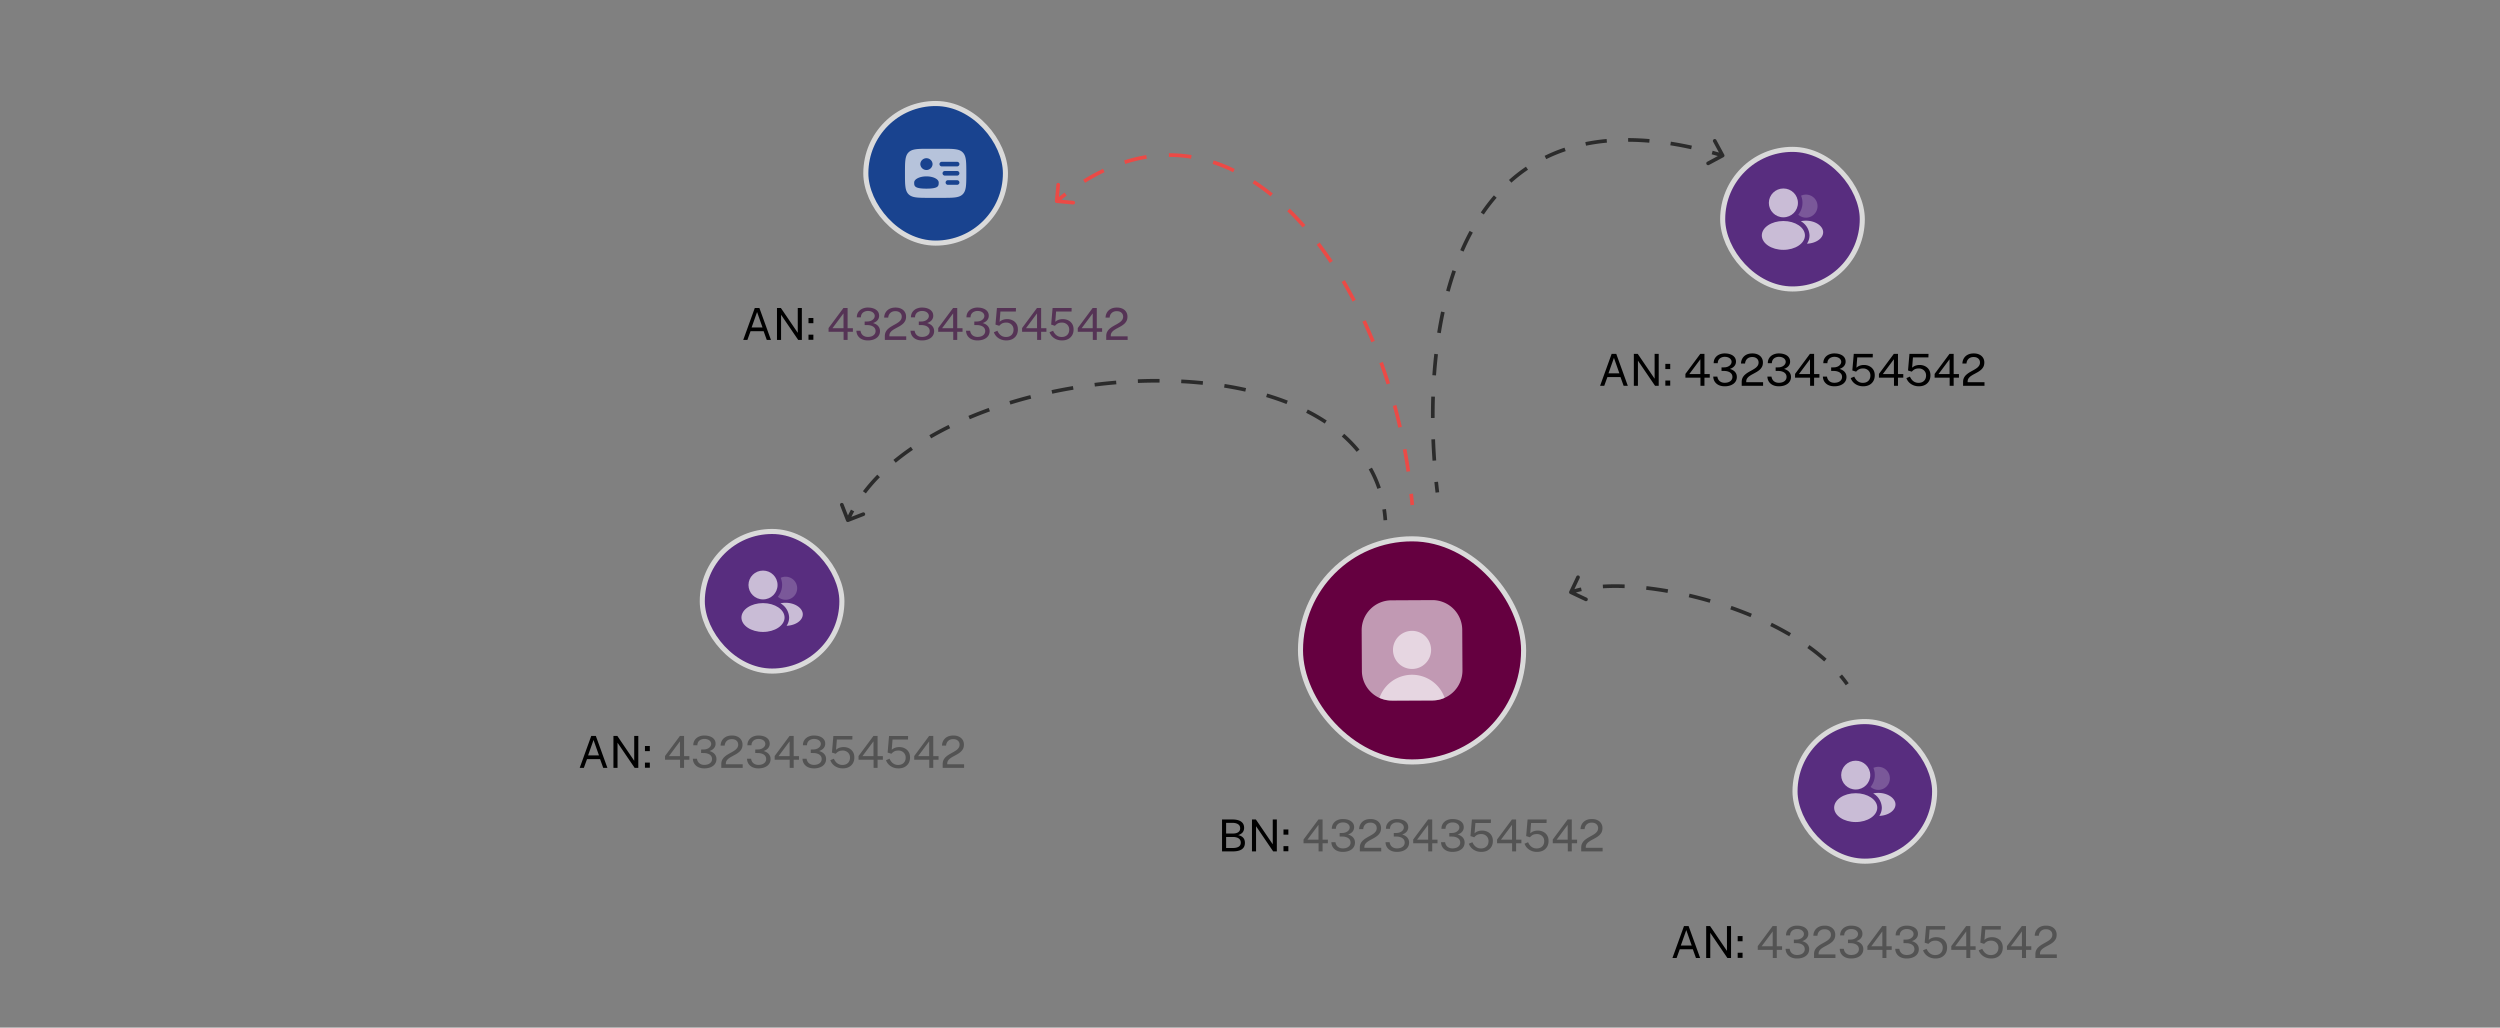 <svg xmlns="http://www.w3.org/2000/svg" width="798" height="328" fill="none" viewBox="0 0 798 328"><rect x="0" y="0" width="798" height="328" fill="#808080" stroke="none"/><rect width="71.22" height="71.22" x="415.115" y="171.994" fill="#650040" rx="35.61"/><rect width="71.22" height="71.22" x="415.115" y="171.994" stroke="#DADADA" stroke-width="1.62" rx="35.61"/><path fill="#fff" d="m457.158 191.554-13.027.07c-5.267.029-9.514 4.322-9.486 9.59l.07 12.93c.029 5.267 4.322 9.514 9.59 9.486l13.026-.071a9.536 9.536 0 0 0 9.486-9.589l-.07-12.93a9.537 9.537 0 0 0-9.589-9.486Z" opacity=".6"/><path fill="#fff" d="M450.726 213.53a6.082 6.082 0 1 0-.002-12.164 6.082 6.082 0 0 0 .002 12.164ZM461.132 222.752a11.026 11.026 0 0 0-20.804 0 9.388 9.388 0 0 0 4.001.848h13.01a9.73 9.73 0 0 0 3.793-.848Z" opacity=".6"/><path fill="#000" d="M390.073 271.77v-10.193h3.278c1.24 0 2.178.227 2.812.683.639.456.959 1.114.959 1.974 0 .54-.141 1.003-.423 1.389-.277.385-.766.702-1.466.951.399.085.735.207 1.008.367.277.16.498.348.663.564.169.211.289.446.359.705.075.258.113.531.113.817 0 .922-.329 1.61-.987 2.066-.653.451-1.631.677-2.932.677h-3.384Zm1.304-1.086h2.065c.851 0 1.497-.139 1.939-.416.446-.282.67-.714.67-1.297 0-.428-.111-.773-.332-1.036a1.835 1.835 0 0 0-.881-.585 3.96 3.96 0 0 0-1.241-.184h-2.22v3.518Zm0-4.624h2.22c.268 0 .534-.026.797-.078.263-.051.505-.141.726-.268.221-.127.4-.296.536-.507.136-.216.204-.487.204-.811 0-.592-.228-1.029-.684-1.311-.451-.287-1.038-.43-1.762-.43h-2.037v3.405Zm8.251 5.71v-10.193h1.247l5.386 7.923v-7.923h1.304v10.193h-1.163l-5.47-8.036v8.036h-1.304Zm10.058-5.344v-1.656h1.557v1.656h-1.557Zm0 5.301v-1.642h1.557v1.642h-1.557Z"/><path fill="#535353" d="M420.892 271.77v-2.602h-4.8v-1.191l4.751-6.4h1.325v6.442h1.692v1.149h-1.692v2.602h-1.276Zm-3.553-3.751h3.525v-4.73l-3.525 4.73Zm11.242 3.906c-.7-.005-1.318-.134-1.854-.388a3.06 3.06 0 0 1-1.254-1.065c-.306-.46-.47-1.005-.494-1.635h1.304c.099.635.357 1.121.776 1.459.418.339.942.508 1.572.508.498 0 .932-.078 1.304-.233.371-.16.658-.378.86-.655a1.61 1.61 0 0 0 .303-.973c0-.409-.113-.754-.339-1.036-.225-.282-.533-.496-.923-.642a3.695 3.695 0 0 0-1.304-.232l-.916-.022v-1.106l.874-.021c.446-.01.846-.094 1.198-.254.352-.165.63-.379.832-.642.207-.268.31-.561.31-.881 0-.282-.087-.543-.261-.782-.174-.245-.425-.44-.754-.585-.324-.146-.719-.219-1.184-.219-.367 0-.717.073-1.051.219a1.939 1.939 0 0 0-.824.655c-.217.296-.332.679-.346 1.149h-1.297c0-.658.16-1.217.479-1.677a3.07 3.07 0 0 1 1.276-1.065 4.222 4.222 0 0 1 1.77-.366c.705 0 1.327.103 1.868.31.54.202.963.498 1.269.888.305.39.458.867.458 1.431 0 .503-.16.959-.48 1.367-.319.405-.808.722-1.466.952a3.7 3.7 0 0 1 1.17.536c.334.235.592.524.776.867.183.338.275.728.275 1.17 0 .465-.099.883-.296 1.255a2.738 2.738 0 0 1-.818.937 3.965 3.965 0 0 1-1.248.585 5.724 5.724 0 0 1-1.565.191Zm5.476-.155v-1.213c0-.522.096-.973.289-1.353a3.4 3.4 0 0 1 .775-.994 6.898 6.898 0 0 1 1.058-.769c.385-.225.768-.441 1.149-.648.385-.212.737-.43 1.057-.656.32-.23.576-.488.768-.775.198-.291.296-.635.296-1.029 0-.517-.183-.938-.549-1.262-.362-.324-.853-.486-1.474-.486-.667 0-1.203.188-1.607.563-.404.376-.632.877-.684 1.502h-1.297c.014-.587.16-1.123.437-1.607a3.022 3.022 0 0 1 1.22-1.17c.536-.292 1.196-.437 1.981-.437.681 0 1.273.122 1.776.366a2.7 2.7 0 0 1 1.163 1.015c.277.433.416.938.416 1.516 0 .526-.096.977-.289 1.353a3.255 3.255 0 0 1-.768.98 6.59 6.59 0 0 1-1.037.733 38.2 38.2 0 0 1-1.135.627c-.38.198-.728.407-1.043.628a2.882 2.882 0 0 0-.761.747c-.193.282-.289.618-.289 1.008v.204h5.378v1.157h-6.83Zm11.803.155c-.7-.005-1.318-.134-1.854-.388a3.07 3.07 0 0 1-1.255-1.065c-.305-.46-.47-1.005-.493-1.635h1.304c.099.635.357 1.121.775 1.459.418.339.942.508 1.572.508.498 0 .933-.078 1.304-.233.372-.16.658-.378.86-.655a1.61 1.61 0 0 0 .303-.973c0-.409-.112-.754-.338-1.036a2.088 2.088 0 0 0-.923-.642 3.695 3.695 0 0 0-1.304-.232l-.917-.022v-1.106l.874-.021a3.04 3.04 0 0 0 1.199-.254 2.2 2.2 0 0 0 .831-.642c.207-.268.311-.561.311-.881 0-.282-.087-.543-.261-.782-.174-.245-.426-.44-.755-.585-.324-.146-.719-.219-1.184-.219-.366 0-.716.073-1.05.219a1.936 1.936 0 0 0-.825.655c-.216.296-.331.679-.345 1.149h-1.297c0-.658.159-1.217.479-1.677a3.07 3.07 0 0 1 1.276-1.065 4.217 4.217 0 0 1 1.769-.366c.705 0 1.328.103 1.868.31.541.202.964.498 1.269.888.306.39.458.867.458 1.431 0 .503-.159.959-.479 1.367-.32.405-.808.722-1.466.952a3.72 3.72 0 0 1 1.17.536c.334.235.592.524.775.867.184.338.275.728.275 1.17a2.627 2.627 0 0 1-1.114 2.192 3.959 3.959 0 0 1-1.247.585 5.729 5.729 0 0 1-1.565.191Zm10.03-.155v-2.602h-4.801v-1.191l4.751-6.4h1.326v6.442h1.691v1.149h-1.691v2.602h-1.276Zm-3.553-3.751h3.525v-4.73l-3.525 4.73Zm11.242 3.906c-.7-.005-1.318-.134-1.854-.388a3.07 3.07 0 0 1-1.255-1.065c-.305-.46-.47-1.005-.493-1.635h1.304c.099.635.357 1.121.775 1.459.419.339.943.508 1.572.508.498 0 .933-.078 1.304-.233.372-.16.658-.378.86-.655.202-.278.304-.602.304-.973 0-.409-.113-.754-.339-1.036-.225-.282-.533-.496-.923-.642a3.695 3.695 0 0 0-1.304-.232l-.917-.022v-1.106l.874-.021a3.04 3.04 0 0 0 1.199-.254 2.2 2.2 0 0 0 .831-.642c.207-.268.311-.561.311-.881 0-.282-.087-.543-.261-.782-.174-.245-.425-.44-.754-.585-.325-.146-.719-.219-1.185-.219-.366 0-.716.073-1.05.219a1.936 1.936 0 0 0-.825.655c-.216.296-.331.679-.345 1.149h-1.297c0-.658.16-1.217.479-1.677a3.07 3.07 0 0 1 1.276-1.065 4.22 4.22 0 0 1 1.769-.366c.705 0 1.328.103 1.868.31.541.202.964.498 1.269.888.306.39.458.867.458 1.431 0 .503-.159.959-.479 1.367-.319.405-.808.722-1.466.952a3.72 3.72 0 0 1 1.17.536c.334.235.592.524.775.867.184.338.275.728.275 1.17a2.627 2.627 0 0 1-1.113 2.192 3.975 3.975 0 0 1-1.248.585 5.724 5.724 0 0 1-1.565.191Zm9.247 0c-.63 0-1.213-.111-1.748-.332a4.07 4.07 0 0 1-1.382-.923 3.687 3.687 0 0 1-.839-1.361l1.128-.472c.169.385.381.729.634 1.029.259.301.564.536.917.705.352.169.752.254 1.198.254.724 0 1.304-.209 1.741-.627.442-.423.663-.997.663-1.72 0-.452-.104-.844-.31-1.178a2.159 2.159 0 0 0-.839-.789 2.392 2.392 0 0 0-1.156-.282c-.277 0-.536.026-.776.077a2.214 2.214 0 0 0-.712.282 3.376 3.376 0 0 0-.74.642.161.161 0 0 1-.063.021 1.326 1.326 0 0 1-.071-.028l-1.099-.346.458-5.3h6.083l-.035 1.127h-4.934l-.261 3.292a2.976 2.976 0 0 1 1.107-.669 4.057 4.057 0 0 1 1.311-.205c.615 0 1.182.127 1.698.381.522.249.94.62 1.255 1.114.315.488.473 1.095.473 1.818 0 .705-.153 1.318-.459 1.84a3.164 3.164 0 0 1-1.29 1.22c-.554.286-1.205.43-1.952.43Zm9.842-.155v-2.602h-4.8v-1.191l4.751-6.4h1.325v6.442h1.692v1.149h-1.692v2.602h-1.276Zm-3.553-3.751h3.525v-4.73l-3.525 4.73Zm11.485 3.906c-.63 0-1.213-.111-1.748-.332a4.07 4.07 0 0 1-1.382-.923 3.687 3.687 0 0 1-.839-1.361l1.128-.472c.169.385.381.729.635 1.029.258.301.563.536.916.705.352.169.752.254 1.198.254.724 0 1.304-.209 1.741-.627.442-.423.663-.997.663-1.72 0-.452-.103-.844-.31-1.178a2.159 2.159 0 0 0-.839-.789 2.392 2.392 0 0 0-1.156-.282c-.277 0-.536.026-.775.077-.24.047-.477.141-.712.282a3.378 3.378 0 0 0-.741.642.161.161 0 0 1-.063.021 1.089 1.089 0 0 1-.07-.028l-1.1-.346.458-5.3h6.083l-.035 1.127h-4.934l-.261 3.292a2.976 2.976 0 0 1 1.107-.669 4.057 4.057 0 0 1 1.311-.205c.615 0 1.182.127 1.699.381.521.249.94.62 1.254 1.114.315.488.473 1.095.473 1.818 0 .705-.153 1.318-.458 1.84a3.177 3.177 0 0 1-1.29 1.22c-.555.286-1.206.43-1.953.43Zm9.842-.155v-2.602h-4.8v-1.191l4.751-6.4h1.325v6.442h1.692v1.149h-1.692v2.602h-1.276Zm-3.552-3.751h3.524v-4.73l-3.524 4.73Zm7.837 3.751v-1.213c0-.522.096-.973.289-1.353a3.4 3.4 0 0 1 .775-.994 6.898 6.898 0 0 1 1.058-.769c.385-.225.768-.441 1.149-.648.385-.212.737-.43 1.057-.656.319-.23.576-.488.768-.775.198-.291.296-.635.296-1.029 0-.517-.183-.938-.549-1.262-.362-.324-.853-.486-1.474-.486-.667 0-1.203.188-1.607.563-.404.376-.632.877-.684 1.502h-1.297c.014-.587.16-1.123.437-1.607a3.022 3.022 0 0 1 1.22-1.17c.536-.292 1.196-.437 1.981-.437.681 0 1.273.122 1.776.366a2.7 2.7 0 0 1 1.163 1.015c.277.433.416.938.416 1.516 0 .526-.096.977-.289 1.353a3.255 3.255 0 0 1-.768.98 6.59 6.59 0 0 1-1.037.733 38.2 38.2 0 0 1-1.135.627c-.38.198-.728.407-1.043.628a2.882 2.882 0 0 0-.761.747c-.193.282-.289.618-.289 1.008v.204h5.378v1.157h-6.83Z"/><rect width="44.563" height="44.563" x="549.881" y="47.677" fill="#582D7F" rx="22.282"/><rect width="44.563" height="44.563" x="549.881" y="47.677" stroke="#DADADA" stroke-width="1.62" rx="22.282"/><path fill="#FAFAFB" d="M569.258 69.367c2.563 0 4.641-2.06 4.641-4.601 0-2.542-2.078-4.602-4.641-4.602s-4.641 2.06-4.641 4.602c0 2.54 2.078 4.601 4.641 4.601ZM569.254 79.75c3.801 0 6.882-2.06 6.882-4.602 0-2.541-3.081-4.601-6.882-4.601-3.801 0-6.883 2.06-6.883 4.601 0 2.542 3.082 4.602 6.883 4.602Z" opacity=".7"/><g opacity=".3"><path fill="#FAFAFB" d="M576.457 62.117c-.538 0-1.07.121-1.556.353a5.962 5.962 0 0 1-.901 6.05 3.68 3.68 0 1 0 2.457-6.403Z" opacity=".7"/></g><path fill="#FAFAFB" d="M576.459 70.441a8.05 8.05 0 0 0-1.635.167 5.472 5.472 0 0 1 2.771 4.533 4.771 4.771 0 0 1-.813 2.643c2.879-.108 5.17-1.703 5.17-3.661 0-1.959-2.458-3.682-5.493-3.682Z" opacity=".7"/><path fill="#000" d="m510.749 123.148 3.687-10.193h1.473l3.687 10.193h-1.333l-1-2.791h-4.181l-1.008 2.791h-1.325Zm2.679-3.989h3.475l-1.734-4.928-1.741 4.928Zm8.092 3.989v-10.193h1.247l5.386 7.924v-7.924h1.304v10.193h-1.163l-5.47-8.036v8.036h-1.304Zm10.057-5.343v-1.656h1.558v1.656h-1.558Zm0 5.301v-1.642h1.558v1.642h-1.558Zm11.207.042v-2.601h-4.801v-1.191l4.752-6.401h1.325v6.443h1.692v1.149h-1.692v2.601h-1.276Zm-3.553-3.75h3.525v-4.73l-3.525 4.73Zm11.242 3.906c-.7-.005-1.318-.134-1.854-.388a3.07 3.07 0 0 1-1.255-1.065c-.305-.46-.469-1.005-.493-1.635h1.304c.099.634.357 1.121.776 1.459.418.339.942.508 1.571.508.499 0 .933-.078 1.305-.233.371-.16.657-.378.86-.655a1.61 1.61 0 0 0 .303-.973c0-.409-.113-.755-.339-1.036-.225-.282-.533-.496-.923-.642a3.718 3.718 0 0 0-1.304-.233l-.917-.021v-1.106l.874-.022a3.04 3.04 0 0 0 1.199-.253c.352-.165.63-.379.832-.642.206-.268.31-.561.31-.881 0-.282-.087-.543-.261-.782-.174-.245-.425-.44-.754-.585-.325-.146-.719-.219-1.185-.219-.366 0-.716.073-1.05.219a1.948 1.948 0 0 0-.825.655c-.216.296-.331.679-.345 1.149h-1.297c0-.658.16-1.217.479-1.678.32-.465.745-.82 1.276-1.064a4.222 4.222 0 0 1 1.77-.367c.704 0 1.327.104 1.868.311.54.202.963.498 1.268.888.306.39.459.867.459 1.431 0 .503-.16.958-.48 1.367-.319.404-.808.722-1.466.952a3.71 3.71 0 0 1 1.17.536c.334.235.592.524.776.867.183.338.274.728.274 1.17a2.627 2.627 0 0 1-1.113 2.192 3.975 3.975 0 0 1-1.248.585 5.724 5.724 0 0 1-1.565.191Zm5.476-.156v-1.212c0-.522.096-.973.289-1.353.197-.381.455-.712.775-.994a6.938 6.938 0 0 1 1.057-.769 45.56 45.56 0 0 1 1.149-.648c.386-.212.738-.43 1.058-.656.319-.23.575-.489.768-.775.198-.292.296-.635.296-1.029 0-.517-.183-.938-.55-1.262-.361-.324-.853-.487-1.473-.487-.667 0-1.203.188-1.607.564-.404.376-.632.877-.684 1.502h-1.297c.014-.588.16-1.123.437-1.607a3.015 3.015 0 0 1 1.22-1.17c.535-.292 1.196-.438 1.98-.438.682 0 1.274.123 1.777.367.503.24.89.578 1.163 1.015.277.432.416.938.416 1.516 0 .526-.097.977-.289 1.353a3.242 3.242 0 0 1-.769.98 6.6 6.6 0 0 1-1.036.733 38.2 38.2 0 0 1-1.135.627c-.38.198-.728.407-1.043.628a2.867 2.867 0 0 0-.761.747c-.193.282-.289.618-.289 1.008v.204h5.378v1.156h-6.83Zm11.803.156c-.701-.005-1.318-.134-1.854-.388a3.063 3.063 0 0 1-1.255-1.065c-.305-.46-.47-1.005-.493-1.635h1.304c.098.634.357 1.121.775 1.459.418.339.942.508 1.572.508.498 0 .933-.078 1.304-.233.371-.16.658-.378.86-.655a1.61 1.61 0 0 0 .303-.973c0-.409-.113-.755-.338-1.036a2.091 2.091 0 0 0-.924-.642 3.714 3.714 0 0 0-1.304-.233l-.916-.021v-1.106l.874-.022a3.034 3.034 0 0 0 1.198-.253c.353-.165.63-.379.832-.642.207-.268.31-.561.31-.881 0-.282-.087-.543-.26-.782-.174-.245-.426-.44-.755-.585-.324-.146-.719-.219-1.184-.219-.367 0-.717.073-1.05.219a1.936 1.936 0 0 0-.825.655c-.216.296-.331.679-.345 1.149h-1.297c0-.658.159-1.217.479-1.678.319-.465.745-.82 1.276-1.064a4.214 4.214 0 0 1 1.769-.367c.705 0 1.328.104 1.868.311.541.202.963.498 1.269.888.305.39.458.867.458 1.431 0 .503-.16.958-.479 1.367-.32.404-.809.722-1.466.952a3.72 3.72 0 0 1 1.17.536c.333.235.592.524.775.867.183.338.275.728.275 1.17 0 .465-.099.883-.296 1.255a2.727 2.727 0 0 1-.818.937 3.959 3.959 0 0 1-1.247.585 5.729 5.729 0 0 1-1.565.191Zm10.03-.156v-2.601h-4.801v-1.191l4.751-6.401h1.325v6.443h1.692v1.149h-1.692v2.601h-1.275Zm-3.553-3.75h3.524v-4.73l-3.524 4.73Zm11.242 3.906c-.7-.005-1.318-.134-1.854-.388a3.07 3.07 0 0 1-1.255-1.065c-.305-.46-.47-1.005-.493-1.635h1.304c.098.634.357 1.121.775 1.459.418.339.942.508 1.572.508.498 0 .933-.078 1.304-.233.371-.16.658-.378.86-.655a1.61 1.61 0 0 0 .303-.973c0-.409-.112-.755-.338-1.036a2.088 2.088 0 0 0-.923-.642 3.72 3.72 0 0 0-1.305-.233l-.916-.021v-1.106l.874-.022a3.04 3.04 0 0 0 1.199-.253 2.2 2.2 0 0 0 .831-.642c.207-.268.31-.561.31-.881a1.3 1.3 0 0 0-.26-.782c-.174-.245-.426-.44-.755-.585-.324-.146-.719-.219-1.184-.219a2.59 2.59 0 0 0-1.05.219 1.936 1.936 0 0 0-.825.655c-.216.296-.331.679-.345 1.149h-1.297c0-.658.159-1.217.479-1.678.32-.465.745-.82 1.276-1.064a4.218 4.218 0 0 1 1.769-.367c.705 0 1.328.104 1.868.311.541.202.964.498 1.269.888.306.39.458.867.458 1.431 0 .503-.16.958-.479 1.367-.32.404-.808.722-1.466.952a3.72 3.72 0 0 1 1.17.536c.334.235.592.524.775.867.184.338.275.728.275 1.17 0 .465-.099.883-.296 1.255a2.727 2.727 0 0 1-.818.937 3.959 3.959 0 0 1-1.247.585 5.729 5.729 0 0 1-1.565.191Zm9.247 0c-.63 0-1.213-.111-1.749-.332a4.076 4.076 0 0 1-1.381-.923 3.687 3.687 0 0 1-.839-1.361l1.128-.472c.169.385.38.728.634 1.029.259.301.564.536.917.705.352.169.752.254 1.198.254.724 0 1.304-.209 1.741-.628.442-.422.663-.996.663-1.719 0-.452-.104-.844-.31-1.178a2.159 2.159 0 0 0-.839-.789 2.392 2.392 0 0 0-1.156-.282c-.278 0-.536.026-.776.077a2.214 2.214 0 0 0-.712.282 3.376 3.376 0 0 0-.74.642.161.161 0 0 1-.063.021 1.326 1.326 0 0 1-.071-.028l-1.099-.346.458-5.301h6.083l-.035 1.128h-4.935l-.26 3.292a2.98 2.98 0 0 1 1.106-.669 4.066 4.066 0 0 1 1.311-.205 3.8 3.8 0 0 1 1.699.381c.522.249.94.62 1.255 1.114.315.488.472 1.095.472 1.818 0 .705-.152 1.318-.458 1.84a3.164 3.164 0 0 1-1.29 1.22c-.554.286-1.205.43-1.952.43Zm9.842-.156v-2.601h-4.801v-1.191l4.752-6.401h1.325v6.443h1.692v1.149h-1.692v2.601h-1.276Zm-3.553-3.75h3.525v-4.73l-3.525 4.73Zm11.485 3.906c-.63 0-1.213-.111-1.748-.332a4.07 4.07 0 0 1-1.382-.923 3.687 3.687 0 0 1-.839-1.361l1.128-.472c.169.385.381.728.634 1.029.259.301.564.536.917.705.352.169.752.254 1.198.254.724 0 1.304-.209 1.741-.628.442-.422.663-.996.663-1.719 0-.452-.104-.844-.31-1.178a2.159 2.159 0 0 0-.839-.789 2.392 2.392 0 0 0-1.156-.282c-.277 0-.536.026-.776.077a2.214 2.214 0 0 0-.712.282 3.376 3.376 0 0 0-.74.642.161.161 0 0 1-.063.021 1.326 1.326 0 0 1-.071-.028l-1.099-.346.458-5.301h6.083l-.035 1.128h-4.934l-.261 3.292a2.976 2.976 0 0 1 1.107-.669 4.057 4.057 0 0 1 1.311-.205c.615 0 1.182.127 1.699.381.521.249.939.62 1.254 1.114.315.488.473 1.095.473 1.818 0 .705-.153 1.318-.459 1.84a3.164 3.164 0 0 1-1.29 1.22c-.554.286-1.205.43-1.952.43Zm9.842-.156v-2.601h-4.8v-1.191l4.751-6.401h1.325v6.443h1.692v1.149h-1.692v2.601h-1.276Zm-3.553-3.75h3.525v-4.73l-3.525 4.73Zm7.838 3.75v-1.212c0-.522.096-.973.289-1.353.197-.381.455-.712.775-.994a6.938 6.938 0 0 1 1.057-.769 45.56 45.56 0 0 1 1.149-.648c.386-.212.738-.43 1.058-.656.319-.23.575-.489.768-.775.197-.292.296-.635.296-1.029 0-.517-.183-.938-.55-1.262-.362-.324-.853-.487-1.473-.487-.667 0-1.203.188-1.607.564-.404.376-.632.877-.684 1.502H626.4c.014-.588.16-1.123.437-1.607a3.015 3.015 0 0 1 1.22-1.17c.535-.292 1.196-.438 1.98-.438.682 0 1.274.123 1.777.367.503.24.89.578 1.163 1.015.277.432.416.938.416 1.516 0 .526-.097.977-.289 1.353a3.242 3.242 0 0 1-.769.98 6.6 6.6 0 0 1-1.036.733 38.2 38.2 0 0 1-1.135.627c-.38.198-.728.407-1.043.628a2.867 2.867 0 0 0-.761.747c-.193.282-.289.618-.289 1.008v.204h5.378v1.156h-6.83Z"/><rect width="44.563" height="44.563" x="572.97" y="230.326" fill="#582D7F" rx="22.282"/><rect width="44.563" height="44.563" x="572.97" y="230.326" stroke="#DADADA" stroke-width="1.62" rx="22.282"/><path fill="#FAFAFB" d="M592.344 252.015c2.563 0 4.64-2.06 4.64-4.601s-2.077-4.602-4.64-4.602c-2.563 0-4.641 2.061-4.641 4.602 0 2.541 2.078 4.601 4.641 4.601ZM592.34 262.398c3.801 0 6.882-2.06 6.882-4.601 0-2.542-3.081-4.602-6.882-4.602-3.801 0-6.883 2.06-6.883 4.602 0 2.541 3.082 4.601 6.883 4.601Z" opacity=".7"/><g opacity=".3"><path fill="#FAFAFB" d="M599.547 244.77c-.538 0-1.07.121-1.556.352a5.963 5.963 0 0 1-.901 6.051 3.684 3.684 0 0 0 4.902.049 3.68 3.68 0 0 0 .604-4.865 3.669 3.669 0 0 0-1.328-1.171 3.669 3.669 0 0 0-1.721-.416Z" opacity=".7"/></g><path fill="#FAFAFB" d="M599.545 253.09a8.02 8.02 0 0 0-1.635.166 5.473 5.473 0 0 1 2.771 4.533 4.782 4.782 0 0 1-.813 2.644c2.879-.108 5.17-1.704 5.17-3.662s-2.458-3.681-5.493-3.681Z" opacity=".7"/><path fill="#000" d="m533.839 305.797 3.687-10.193h1.473l3.687 10.193h-1.333l-1.001-2.792h-4.18l-1.008 2.792h-1.325Zm2.679-3.99h3.475l-1.734-4.927-1.741 4.927Zm8.091 3.99v-10.193h1.248l5.386 7.923v-7.923h1.304v10.193h-1.163l-5.47-8.036v8.036h-1.305Zm10.058-5.343v-1.657h1.558v1.657h-1.558Zm0 5.301v-1.643h1.558v1.643h-1.558Z"/><path fill="#535353" d="M565.874 305.797v-2.601h-4.801v-1.192l4.751-6.4h1.326v6.443h1.691v1.149h-1.691v2.601h-1.276Zm-3.553-3.75h3.525v-4.73l-3.525 4.73Zm11.242 3.905c-.7-.005-1.318-.134-1.854-.388a3.067 3.067 0 0 1-1.255-1.064c-.305-.461-.47-1.006-.493-1.636h1.304c.099.635.357 1.121.775 1.46.419.338.943.507 1.572.507.498 0 .933-.077 1.304-.232.372-.16.658-.379.86-.656a1.61 1.61 0 0 0 .304-.973c0-.409-.113-.754-.339-1.036-.225-.282-.533-.496-.923-.642a3.718 3.718 0 0 0-1.304-.232l-.917-.021v-1.107l.874-.021a3.04 3.04 0 0 0 1.199-.254c.352-.164.629-.378.831-.641a1.41 1.41 0 0 0 .311-.881c0-.282-.087-.543-.261-.783-.174-.244-.425-.439-.754-.585-.325-.146-.719-.219-1.185-.219-.366 0-.716.073-1.05.219a1.93 1.93 0 0 0-.825.656c-.216.296-.331.679-.345 1.149h-1.297c0-.658.16-1.218.479-1.678.32-.465.745-.82 1.276-1.065a4.22 4.22 0 0 1 1.769-.366c.705 0 1.328.103 1.868.31.541.202.964.498 1.269.888.306.39.458.867.458 1.431 0 .503-.159.959-.479 1.368-.319.404-.808.721-1.466.951.446.123.836.301 1.17.536.334.235.592.524.775.867.184.338.275.729.275 1.17 0 .466-.098.884-.296 1.255a2.728 2.728 0 0 1-.817.938 4.02 4.02 0 0 1-1.248.585 5.725 5.725 0 0 1-1.565.19Zm5.475-.155v-1.213c0-.521.097-.972.289-1.353.198-.381.456-.712.776-.994a6.865 6.865 0 0 1 1.057-.768c.386-.226.769-.442 1.149-.649.386-.211.738-.43 1.058-.655.319-.231.575-.489.768-.776.197-.291.296-.634.296-1.029 0-.517-.183-.937-.55-1.262-.362-.324-.853-.486-1.473-.486-.667 0-1.203.188-1.607.564-.404.376-.632.876-.684 1.501h-1.297c.014-.587.16-1.123.437-1.607a3.019 3.019 0 0 1 1.219-1.17c.536-.291 1.196-.437 1.981-.437.682 0 1.274.122 1.777.366.502.24.89.578 1.163 1.016.277.432.416.937.416 1.515 0 .526-.097.978-.289 1.354a3.25 3.25 0 0 1-.769.979 6.58 6.58 0 0 1-1.036.733c-.376.217-.754.426-1.135.628-.38.197-.728.406-1.043.627a2.867 2.867 0 0 0-.761.747c-.193.282-.289.618-.289 1.008v.205h5.378v1.156h-6.831Zm11.804.155c-.701-.005-1.319-.134-1.854-.388a3.06 3.06 0 0 1-1.255-1.064c-.306-.461-.47-1.006-.494-1.636h1.305c.098.635.357 1.121.775 1.46.418.338.942.507 1.572.507.498 0 .933-.077 1.304-.232.371-.16.658-.379.86-.656.202-.277.303-.602.303-.973 0-.409-.113-.754-.338-1.036a2.091 2.091 0 0 0-.924-.642 3.714 3.714 0 0 0-1.304-.232l-.916-.021v-1.107l.874-.021c.446-.01.846-.094 1.198-.254.353-.164.63-.378.832-.641a1.41 1.41 0 0 0 .31-.881c0-.282-.087-.543-.261-.783-.173-.244-.425-.439-.754-.585-.324-.146-.719-.219-1.184-.219-.367 0-.717.073-1.05.219a1.93 1.93 0 0 0-.825.656c-.216.296-.331.679-.346 1.149h-1.297c0-.658.16-1.218.48-1.678.319-.465.745-.82 1.276-1.065a4.214 4.214 0 0 1 1.769-.366c.705 0 1.328.103 1.868.31.54.202.963.498 1.269.888.305.39.458.867.458 1.431 0 .503-.16.959-.479 1.368-.32.404-.809.721-1.467.951.447.123.837.301 1.171.536.333.235.592.524.775.867.183.338.275.729.275 1.17 0 .466-.099.884-.296 1.255a2.73 2.73 0 0 1-.818.938 3.998 3.998 0 0 1-1.248.585 5.722 5.722 0 0 1-1.564.19Zm10.029-.155v-2.601h-4.8v-1.192l4.751-6.4h1.325v6.443h1.692v1.149h-1.692v2.601h-1.276Zm-3.552-3.75h3.524v-4.73l-3.524 4.73Zm11.242 3.905c-.701-.005-1.319-.134-1.854-.388a3.06 3.06 0 0 1-1.255-1.064c-.305-.461-.47-1.006-.493-1.636h1.304c.098.635.357 1.121.775 1.46.418.338.942.507 1.572.507.498 0 .933-.077 1.304-.232.371-.16.658-.379.86-.656.202-.277.303-.602.303-.973 0-.409-.113-.754-.338-1.036a2.091 2.091 0 0 0-.924-.642 3.714 3.714 0 0 0-1.304-.232l-.916-.021v-1.107l.874-.021c.446-.01.846-.094 1.198-.254.353-.164.63-.378.832-.641a1.41 1.41 0 0 0 .31-.881c0-.282-.087-.543-.26-.783-.174-.244-.426-.439-.755-.585-.324-.146-.719-.219-1.184-.219-.367 0-.717.073-1.05.219a1.93 1.93 0 0 0-.825.656c-.216.296-.331.679-.345 1.149h-1.298c0-.658.16-1.218.48-1.678.319-.465.745-.82 1.276-1.065a4.214 4.214 0 0 1 1.769-.366c.705 0 1.328.103 1.868.31.54.202.963.498 1.269.888.305.39.458.867.458 1.431 0 .503-.16.959-.479 1.368-.32.404-.809.721-1.466.951.446.123.836.301 1.17.536.333.235.592.524.775.867.183.338.275.729.275 1.17 0 .466-.099.884-.296 1.255a2.73 2.73 0 0 1-.818.938 4.003 4.003 0 0 1-1.247.585 5.73 5.73 0 0 1-1.565.19Zm9.246 0c-.629 0-1.212-.11-1.748-.331a4.078 4.078 0 0 1-1.381-.924 3.678 3.678 0 0 1-.839-1.36l1.128-.473c.169.386.38.729.634 1.03.259.3.564.535.916.705a2.74 2.74 0 0 0 1.199.253c.723 0 1.304-.209 1.741-.627.442-.423.663-.996.663-1.72 0-.451-.104-.844-.311-1.177a2.144 2.144 0 0 0-.838-.79 2.396 2.396 0 0 0-1.157-.282c-.277 0-.535.026-.775.078-.24.047-.477.141-.712.282a3.372 3.372 0 0 0-.74.641.161.161 0 0 1-.063.021c-.015-.004-.038-.014-.071-.028l-1.1-.345.459-5.301h6.083l-.035 1.128h-4.935l-.26 3.292a2.996 2.996 0 0 1 1.106-.67 4.084 4.084 0 0 1 1.311-.204c.616 0 1.182.126 1.699.38.522.249.94.621 1.255 1.114.315.489.472 1.095.472 1.819 0 .705-.153 1.318-.458 1.839a3.158 3.158 0 0 1-1.29 1.22c-.554.287-1.205.43-1.953.43Zm9.843-.155v-2.601h-4.801v-1.192l4.751-6.4h1.326v6.443h1.691v1.149h-1.691v2.601h-1.276Zm-3.553-3.75h3.525v-4.73l-3.525 4.73Zm11.485 3.905c-.63 0-1.213-.11-1.749-.331a4.078 4.078 0 0 1-1.381-.924 3.691 3.691 0 0 1-.839-1.36l1.128-.473c.169.386.38.729.634 1.03.259.3.564.535.917.705.352.169.752.253 1.198.253.724 0 1.304-.209 1.741-.627.442-.423.663-.996.663-1.72 0-.451-.104-.844-.31-1.177a2.154 2.154 0 0 0-.839-.79 2.392 2.392 0 0 0-1.156-.282c-.278 0-.536.026-.776.078a2.214 2.214 0 0 0-.712.282 3.395 3.395 0 0 0-.74.641.161.161 0 0 1-.063.021.796.796 0 0 1-.071-.028l-1.099-.345.458-5.301h6.083l-.035 1.128H633.7l-.261 3.292a2.996 2.996 0 0 1 1.106-.67 4.095 4.095 0 0 1 1.312-.204c.615 0 1.181.126 1.698.38.522.249.94.621 1.255 1.114.315.489.472 1.095.472 1.819 0 .705-.152 1.318-.458 1.839a3.158 3.158 0 0 1-1.29 1.22c-.554.287-1.205.43-1.952.43Zm9.842-.155v-2.601h-4.801v-1.192l4.752-6.4h1.325v6.443h1.692v1.149H646.7v2.601h-1.276Zm-3.553-3.75h3.525v-4.73l-3.525 4.73Zm7.837 3.75v-1.213c0-.521.097-.972.289-1.353.198-.381.456-.712.776-.994a6.865 6.865 0 0 1 1.057-.768c.386-.226.769-.442 1.149-.649.386-.211.738-.43 1.058-.655.319-.231.575-.489.768-.776.197-.291.296-.634.296-1.029 0-.517-.183-.937-.55-1.262-.362-.324-.853-.486-1.473-.486-.667 0-1.203.188-1.607.564-.404.376-.632.876-.684 1.501h-1.297c.014-.587.16-1.123.437-1.607a3.019 3.019 0 0 1 1.219-1.17c.536-.291 1.196-.437 1.981-.437.682 0 1.274.122 1.777.366.502.24.89.578 1.163 1.016.277.432.416.937.416 1.515 0 .526-.097.978-.289 1.354a3.25 3.25 0 0 1-.769.979 6.58 6.58 0 0 1-1.036.733c-.376.217-.754.426-1.135.628-.38.197-.728.406-1.043.627a2.867 2.867 0 0 0-.761.747c-.193.282-.289.618-.289 1.008v.205h5.378v1.156h-6.831Z"/><rect width="44.563" height="44.563" x="224.17" y="169.642" fill="#582D7F" rx="22.282"/><rect width="44.563" height="44.563" x="224.17" y="169.642" stroke="#DADADA" stroke-width="1.62" rx="22.282"/><path fill="#FAFAFB" d="M243.555 191.332c2.563 0 4.64-2.06 4.64-4.602 0-2.541-2.077-4.601-4.64-4.601-2.563 0-4.641 2.06-4.641 4.601 0 2.542 2.078 4.602 4.641 4.602ZM243.551 201.715c3.801 0 6.882-2.06 6.882-4.602 0-2.541-3.081-4.601-6.882-4.601-3.802 0-6.883 2.06-6.883 4.601 0 2.542 3.081 4.602 6.883 4.602Z" opacity=".7"/><g opacity=".3"><path fill="#FAFAFB" d="M250.754 184.086a3.642 3.642 0 0 0-1.556.352 5.964 5.964 0 0 1-.901 6.051 3.684 3.684 0 0 0 4.902.049 3.672 3.672 0 0 0 1.231-3.209 3.675 3.675 0 0 0-1.955-2.827 3.68 3.68 0 0 0-1.721-.416Z" opacity=".7"/></g><path fill="#FAFAFB" d="M250.756 192.406c-.549 0-1.097.056-1.635.167a5.477 5.477 0 0 1 2.771 4.533 4.779 4.779 0 0 1-.813 2.643c2.879-.108 5.17-1.703 5.17-3.662 0-1.958-2.458-3.681-5.493-3.681Z" opacity=".7"/><path fill="#000" d="m185.038 245.113 3.687-10.193h1.473l3.687 10.193h-1.332l-1.001-2.791h-4.181l-1.008 2.791h-1.325Zm2.679-3.99h3.475l-1.734-4.927-1.741 4.927Zm8.092 3.99V234.92h1.247l5.386 7.923v-7.923h1.304v10.193h-1.163l-5.47-8.036v8.036h-1.304Zm10.057-5.343v-1.656h1.558v1.656h-1.558Zm0 5.301v-1.642h1.558v1.642h-1.558Z"/><path fill="#535353" d="M217.073 245.113v-2.601h-4.8v-1.191l4.751-6.401h1.325v6.443h1.692v1.149h-1.692v2.601h-1.276Zm-3.553-3.75h3.525v-4.73l-3.525 4.73Zm11.242 3.905c-.7-.004-1.318-.134-1.854-.387a3.06 3.06 0 0 1-1.254-1.065c-.306-.46-.47-1.005-.494-1.635h1.304c.099.634.357 1.121.776 1.459.418.338.942.508 1.572.508.498 0 .932-.078 1.304-.233.371-.16.658-.378.86-.656.202-.277.303-.601.303-.972 0-.409-.113-.755-.339-1.037-.225-.282-.533-.495-.923-.641a3.718 3.718 0 0 0-1.304-.233l-.917-.021v-1.107l.875-.021a3.038 3.038 0 0 0 1.198-.253c.352-.165.63-.379.832-.642.206-.268.31-.562.31-.881 0-.282-.087-.543-.261-.783-.174-.244-.425-.439-.754-.585-.324-.145-.719-.218-1.184-.218a2.61 2.61 0 0 0-1.051.218 1.95 1.95 0 0 0-.825.656c-.216.296-.331.679-.345 1.149h-1.297c0-.658.16-1.217.479-1.678.32-.465.745-.82 1.276-1.064a4.207 4.207 0 0 1 1.77-.367c.704 0 1.327.104 1.868.31.54.203.963.499 1.268.889.306.39.459.867.459 1.431 0 .502-.16.958-.48 1.367-.319.404-.808.721-1.466.952a3.7 3.7 0 0 1 1.17.536c.334.234.592.523.776.867.183.338.275.728.275 1.17 0 .465-.099.883-.297 1.254a2.728 2.728 0 0 1-.817.938 3.975 3.975 0 0 1-1.248.585 5.686 5.686 0 0 1-1.565.19Zm5.476-.155v-1.212c0-.522.096-.973.289-1.354.197-.38.456-.712.775-.994a7 7 0 0 1 1.057-.768c.386-.225.769-.442 1.149-.648.386-.212.738-.43 1.058-.656.319-.23.576-.489.768-.775a1.79 1.79 0 0 0 .296-1.03c0-.516-.183-.937-.55-1.261-.361-.325-.853-.487-1.473-.487-.667 0-1.203.188-1.607.564-.404.376-.632.877-.684 1.502h-1.297c.014-.588.16-1.123.437-1.608.277-.488.684-.878 1.22-1.17.535-.291 1.196-.437 1.981-.437.681 0 1.273.122 1.776.367.503.24.89.578 1.163 1.015.277.432.416.937.416 1.515 0 .527-.096.978-.289 1.354a3.267 3.267 0 0 1-.768.98 6.656 6.656 0 0 1-1.037.733 38.2 38.2 0 0 1-1.135.627c-.38.198-.728.407-1.043.628a2.867 2.867 0 0 0-.761.747c-.193.282-.289.618-.289 1.008v.204h5.378v1.156h-6.83Zm11.803.155c-.7-.004-1.318-.134-1.854-.387a3.07 3.07 0 0 1-1.255-1.065c-.305-.46-.47-1.005-.493-1.635h1.304c.098.634.357 1.121.775 1.459.418.338.942.508 1.572.508.498 0 .933-.078 1.304-.233.371-.16.658-.378.86-.656.202-.277.303-.601.303-.972 0-.409-.113-.755-.338-1.037-.226-.282-.533-.495-.924-.641a3.714 3.714 0 0 0-1.304-.233l-.916-.021v-1.107l.874-.021a3.03 3.03 0 0 0 1.198-.253c.353-.165.63-.379.832-.642a1.41 1.41 0 0 0 .31-.881c0-.282-.087-.543-.26-.783-.174-.244-.426-.439-.755-.585-.324-.145-.719-.218-1.184-.218-.366 0-.717.073-1.05.218-.334.141-.609.36-.825.656-.216.296-.331.679-.345 1.149h-1.297c0-.658.159-1.217.479-1.678.319-.465.745-.82 1.276-1.064a4.202 4.202 0 0 1 1.769-.367c.705 0 1.328.104 1.868.31.541.203.964.499 1.269.889.305.39.458.867.458 1.431 0 .502-.16.958-.479 1.367-.32.404-.808.721-1.466.952a3.72 3.72 0 0 1 1.17.536c.333.234.592.523.775.867.183.338.275.728.275 1.17 0 .465-.099.883-.296 1.254a2.73 2.73 0 0 1-.818.938 3.959 3.959 0 0 1-1.247.585 5.691 5.691 0 0 1-1.565.19Zm10.03-.155v-2.601h-4.801v-1.191l4.751-6.401h1.326v6.443h1.691v1.149h-1.691v2.601h-1.276Zm-3.553-3.75h3.524v-4.73l-3.524 4.73Zm11.242 3.905c-.7-.004-1.318-.134-1.854-.387a3.07 3.07 0 0 1-1.255-1.065c-.305-.46-.47-1.005-.493-1.635h1.304c.099.634.357 1.121.775 1.459.419.338.942.508 1.572.508.498 0 .933-.078 1.304-.233.372-.16.658-.378.86-.656.202-.277.303-.601.303-.972 0-.409-.112-.755-.338-1.037a2.086 2.086 0 0 0-.923-.641 3.718 3.718 0 0 0-1.304-.233l-.917-.021v-1.107l.874-.021a3.04 3.04 0 0 0 1.199-.253 2.2 2.2 0 0 0 .831-.642 1.41 1.41 0 0 0 .311-.881c0-.282-.087-.543-.261-.783-.174-.244-.426-.439-.755-.585-.324-.145-.719-.218-1.184-.218a2.61 2.61 0 0 0-1.05.218c-.334.141-.609.36-.825.656-.216.296-.331.679-.345 1.149h-1.297c0-.658.159-1.217.479-1.678.32-.465.745-.82 1.276-1.064a4.202 4.202 0 0 1 1.769-.367c.705 0 1.328.104 1.868.31.541.203.964.499 1.269.889.306.39.458.867.458 1.431 0 .502-.159.958-.479 1.367-.32.404-.808.721-1.466.952a3.72 3.72 0 0 1 1.17.536c.334.234.592.523.775.867.184.338.275.728.275 1.17 0 .465-.098.883-.296 1.254a2.73 2.73 0 0 1-.818.938 3.959 3.959 0 0 1-1.247.585 5.691 5.691 0 0 1-1.565.19Zm9.247 0c-.63 0-1.213-.11-1.749-.331a4.09 4.09 0 0 1-1.381-.923 3.695 3.695 0 0 1-.839-1.361l1.128-.472c.169.385.381.728.634 1.029.259.301.564.536.917.705.352.169.752.254 1.198.254.724 0 1.304-.209 1.741-.628.442-.423.663-.996.663-1.72 0-.451-.104-.843-.31-1.177a2.159 2.159 0 0 0-.839-.789 2.392 2.392 0 0 0-1.156-.282c-.278 0-.536.026-.776.077a2.214 2.214 0 0 0-.712.282 3.376 3.376 0 0 0-.74.642.161.161 0 0 1-.063.021 1.326 1.326 0 0 1-.071-.028l-1.099-.346.458-5.301h6.083l-.035 1.128h-4.934l-.261 3.292a2.996 2.996 0 0 1 1.106-.67 4.095 4.095 0 0 1 1.312-.204c.615 0 1.181.127 1.698.381.522.249.94.62 1.255 1.113.315.489.472 1.095.472 1.819 0 .705-.152 1.318-.458 1.84a3.155 3.155 0 0 1-1.29 1.219c-.554.287-1.205.43-1.952.43Zm9.842-.155v-2.601h-4.8v-1.191l4.751-6.401h1.325v6.443h1.692v1.149h-1.692v2.601h-1.276Zm-3.553-3.75h3.525v-4.73l-3.525 4.73Zm11.485 3.905c-.63 0-1.213-.11-1.748-.331a4.085 4.085 0 0 1-1.382-.923 3.695 3.695 0 0 1-.839-1.361l1.128-.472c.169.385.381.728.634 1.029.259.301.564.536.917.705.352.169.752.254 1.198.254.724 0 1.304-.209 1.741-.628.442-.423.663-.996.663-1.72 0-.451-.103-.843-.31-1.177a2.159 2.159 0 0 0-.839-.789 2.392 2.392 0 0 0-1.156-.282c-.277 0-.536.026-.776.077a2.2 2.2 0 0 0-.711.282 3.378 3.378 0 0 0-.741.642.161.161 0 0 1-.063.021 1.326 1.326 0 0 1-.071-.028l-1.099-.346.458-5.301h6.083l-.035 1.128h-4.934l-.261 3.292a2.992 2.992 0 0 1 1.107-.67 4.084 4.084 0 0 1 1.311-.204c.615 0 1.182.127 1.699.381.521.249.939.62 1.254 1.113.315.489.473 1.095.473 1.819 0 .705-.153 1.318-.459 1.84a3.155 3.155 0 0 1-1.29 1.219c-.554.287-1.205.43-1.952.43Zm9.842-.155v-2.601h-4.8v-1.191l4.751-6.401h1.325v6.443h1.692v1.149h-1.692v2.601h-1.276Zm-3.553-3.75h3.525v-4.73l-3.525 4.73Zm7.838 3.75v-1.212c0-.522.096-.973.289-1.354.197-.38.456-.712.775-.994a7 7 0 0 1 1.057-.768c.386-.225.769-.442 1.149-.648.386-.212.738-.43 1.058-.656.319-.23.576-.489.768-.775a1.79 1.79 0 0 0 .296-1.03c0-.516-.183-.937-.55-1.261-.361-.325-.853-.487-1.473-.487-.667 0-1.203.188-1.607.564-.404.376-.632.877-.684 1.502h-1.297c.014-.588.16-1.123.437-1.608.277-.488.684-.878 1.22-1.17.535-.291 1.196-.437 1.98-.437.682 0 1.274.122 1.777.367.503.24.89.578 1.163 1.015.277.432.416.937.416 1.515 0 .527-.096.978-.289 1.354a3.267 3.267 0 0 1-.768.98 6.656 6.656 0 0 1-1.037.733 38.2 38.2 0 0 1-1.135.627c-.38.198-.728.407-1.043.628a2.867 2.867 0 0 0-.761.747c-.193.282-.289.618-.289 1.008v.204h5.378v1.156h-6.83Z"/><rect width="44.563" height="44.563" x="276.373" y="33.037" fill="#19438F" rx="22.282"/><rect width="44.563" height="44.563" x="276.373" y="33.037" stroke="#DADADA" stroke-width="1.62" rx="22.282"/><path fill="#FAFAFB" fill-rule="evenodd" d="M296.7 47.488h3.916c3.692 0 5.538 0 6.685 1.148 1.146 1.147 1.147 2.993 1.147 6.685 0 3.692 0 5.538-1.147 6.684-1.148 1.147-2.993 1.148-6.685 1.148H296.7c-3.692 0-5.539 0-6.685-1.148-1.147-1.147-1.148-2.992-1.148-6.684s0-5.539 1.148-6.685c1.147-1.147 2.993-1.148 6.685-1.148Zm3.181 4.895a.737.737 0 0 1 .735-.734h4.895a.734.734 0 0 1 0 1.469h-4.895a.736.736 0 0 1-.735-.735Zm.979 2.938a.734.734 0 0 1 .735-.735h3.916a.734.734 0 0 1 0 1.469h-3.916a.732.732 0 0 1-.735-.734Zm.979 2.937a.734.734 0 0 1 .735-.735h2.937a.734.734 0 1 1 0 1.469h-2.937a.732.732 0 0 1-.735-.734Zm-4.16-5.875a1.96 1.96 0 0 1-3.917 0 1.96 1.96 0 0 1 3.917 0Zm-1.959 7.833c3.917 0 3.917-.876 3.917-1.958 0-1.082-1.753-1.958-3.917-1.958-2.163 0-3.916.876-3.916 1.958 0 1.082 0 1.958 3.916 1.958Z" clip-rule="evenodd" opacity=".7"/><path fill="#000" d="m237.241 108.508 3.687-10.193h1.473l3.687 10.193h-1.332l-1.001-2.792h-4.18l-1.008 2.792h-1.326Zm2.679-3.99h3.475l-1.734-4.927-1.741 4.927Zm8.092 3.99V98.315h1.247l5.386 7.923v-7.923h1.304v10.193h-1.163l-5.47-8.036v8.036h-1.304Zm10.058-5.343v-1.657h1.557v1.657h-1.557Zm0 5.301v-1.643h1.557v1.643h-1.557Z"/><path fill="#535" d="M269.276 108.508v-2.601h-4.8v-1.192l4.751-6.4h1.325v6.443h1.692v1.149h-1.692v2.601h-1.276Zm-3.553-3.75h3.525v-4.73l-3.525 4.73Zm11.242 3.905c-.7-.005-1.318-.134-1.854-.388a3.058 3.058 0 0 1-1.254-1.064c-.306-.461-.47-1.006-.494-1.636h1.304c.099.635.357 1.121.776 1.46.418.338.942.507 1.572.507.498 0 .932-.077 1.304-.233.371-.159.658-.378.86-.655.202-.277.303-.602.303-.973 0-.409-.113-.754-.339-1.036-.225-.282-.533-.496-.923-.642a3.718 3.718 0 0 0-1.304-.232l-.916-.021v-1.107l.874-.021c.446-.01.846-.094 1.198-.254.352-.164.63-.378.832-.641a1.41 1.41 0 0 0 .31-.882c0-.282-.087-.542-.261-.782-.174-.244-.425-.44-.754-.585-.324-.146-.719-.219-1.184-.219a2.6 2.6 0 0 0-1.051.219c-.333.14-.608.36-.824.655-.217.297-.332.68-.346 1.149h-1.297c0-.657.16-1.217.48-1.677.319-.465.744-.82 1.275-1.065a4.216 4.216 0 0 1 1.77-.366c.705 0 1.327.103 1.868.31.54.202.963.498 1.269.888.305.39.458.867.458 1.431 0 .503-.16.959-.48 1.368-.319.404-.808.721-1.466.951a3.7 3.7 0 0 1 1.17.536c.334.235.592.524.776.867.183.338.275.728.275 1.17 0 .465-.099.884-.296 1.255a2.729 2.729 0 0 1-.818.937 3.988 3.988 0 0 1-1.248.586 5.725 5.725 0 0 1-1.565.19Zm5.476-.155v-1.213c0-.521.096-.972.289-1.353a3.4 3.4 0 0 1 .775-.994 6.826 6.826 0 0 1 1.058-.768c.385-.226.768-.442 1.149-.649.385-.211.737-.43 1.057-.655.32-.231.576-.489.768-.776.198-.291.296-.634.296-1.029 0-.517-.183-.938-.549-1.262-.362-.324-.853-.486-1.474-.486-.667 0-1.203.188-1.607.564-.404.376-.632.876-.684 1.501h-1.297c.014-.587.16-1.123.437-1.607a3.026 3.026 0 0 1 1.22-1.17c.536-.291 1.196-.437 1.981-.437.681 0 1.273.122 1.776.366.503.24.891.578 1.163 1.015.277.433.416.938.416 1.516 0 .526-.096.977-.289 1.353a3.255 3.255 0 0 1-.768.98 6.59 6.59 0 0 1-1.037.733c-.376.217-.754.426-1.134.628a9.065 9.065 0 0 0-1.044.627 2.882 2.882 0 0 0-.761.747c-.193.282-.289.618-.289 1.008v.205h5.378v1.156h-6.83Zm11.803.155c-.7-.005-1.318-.134-1.854-.388a3.067 3.067 0 0 1-1.255-1.064c-.305-.461-.47-1.006-.493-1.636h1.304c.099.635.357 1.121.775 1.46.419.338.943.507 1.572.507.498 0 .933-.077 1.304-.233.372-.159.658-.378.86-.655.202-.277.303-.602.303-.973 0-.409-.112-.754-.338-1.036a2.088 2.088 0 0 0-.923-.642 3.718 3.718 0 0 0-1.304-.232l-.917-.021v-1.107l.874-.021a3.04 3.04 0 0 0 1.199-.254c.352-.164.629-.378.831-.641.207-.268.311-.562.311-.882 0-.282-.087-.542-.261-.782-.174-.244-.426-.44-.755-.585-.324-.146-.719-.219-1.184-.219-.366 0-.716.073-1.05.219-.334.14-.609.36-.825.655-.216.297-.331.68-.345 1.149h-1.297c0-.657.159-1.217.479-1.677.32-.465.745-.82 1.276-1.065a4.211 4.211 0 0 1 1.769-.366c.705 0 1.328.103 1.868.31.541.202.964.498 1.269.888.306.39.458.867.458 1.431 0 .503-.159.959-.479 1.368-.32.404-.808.721-1.466.951a3.72 3.72 0 0 1 1.17.536c.334.235.592.524.775.867.184.338.275.728.275 1.17a2.625 2.625 0 0 1-1.114 2.192 3.982 3.982 0 0 1-1.247.586 5.73 5.73 0 0 1-1.565.19Zm10.03-.155v-2.601h-4.801v-1.192l4.751-6.4h1.326v6.443h1.691v1.149h-1.691v2.601h-1.276Zm-3.553-3.75h3.525v-4.73l-3.525 4.73Zm11.242 3.905c-.7-.005-1.318-.134-1.854-.388a3.067 3.067 0 0 1-1.255-1.064c-.305-.461-.47-1.006-.493-1.636h1.304c.099.635.357 1.121.775 1.46.419.338.943.507 1.572.507.498 0 .933-.077 1.304-.233.372-.159.658-.378.86-.655a1.61 1.61 0 0 0 .304-.973c0-.409-.113-.754-.339-1.036-.225-.282-.533-.496-.923-.642a3.718 3.718 0 0 0-1.304-.232l-.917-.021v-1.107l.874-.021a3.04 3.04 0 0 0 1.199-.254 2.2 2.2 0 0 0 .832-.641c.206-.268.31-.562.31-.882 0-.282-.087-.542-.261-.782-.174-.244-.425-.44-.754-.585-.325-.146-.719-.219-1.185-.219-.366 0-.716.073-1.05.219-.334.14-.609.36-.825.655-.216.297-.331.68-.345 1.149h-1.297c0-.657.16-1.217.479-1.677.32-.465.745-.82 1.276-1.065a4.215 4.215 0 0 1 1.769-.366c.705 0 1.328.103 1.868.31.541.202.964.498 1.269.888.306.39.458.867.458 1.431 0 .503-.159.959-.479 1.368-.319.404-.808.721-1.466.951a3.72 3.72 0 0 1 1.17.536c.334.235.592.524.775.867.184.338.275.728.275 1.17a2.625 2.625 0 0 1-1.113 2.192 3.999 3.999 0 0 1-1.248.586 5.725 5.725 0 0 1-1.565.19Zm9.247 0c-.63 0-1.213-.111-1.748-.331a4.073 4.073 0 0 1-1.382-.924 3.691 3.691 0 0 1-.839-1.36l1.128-.473c.169.386.381.729.634 1.03.259.3.564.535.917.704.352.17.752.254 1.198.254.724 0 1.304-.209 1.741-.627.442-.423.663-.996.663-1.72 0-.451-.104-.844-.31-1.177a2.154 2.154 0 0 0-.839-.79 2.392 2.392 0 0 0-1.156-.282c-.277 0-.536.026-.776.078a2.214 2.214 0 0 0-.712.282 3.395 3.395 0 0 0-.74.641.161.161 0 0 1-.063.021.796.796 0 0 1-.071-.028l-1.099-.345.458-5.301h6.083l-.035 1.128h-4.934l-.261 3.292a2.992 2.992 0 0 1 1.107-.67 4.084 4.084 0 0 1 1.311-.204c.615 0 1.182.126 1.699.38.521.249.939.62 1.254 1.114.315.489.473 1.095.473 1.819 0 .704-.153 1.318-.459 1.839a3.158 3.158 0 0 1-1.29 1.22c-.554.287-1.205.43-1.952.43Zm9.842-.155v-2.601h-4.8v-1.192l4.751-6.4h1.325v6.443h1.692v1.149h-1.692v2.601h-1.276Zm-3.553-3.75h3.525v-4.73l-3.525 4.73Zm11.485 3.905c-.63 0-1.212-.111-1.748-.331a4.082 4.082 0 0 1-1.382-.924 3.705 3.705 0 0 1-.839-1.36l1.128-.473c.169.386.381.729.635 1.03.258.3.564.535.916.704.352.17.752.254 1.198.254.724 0 1.304-.209 1.741-.627.442-.423.663-.996.663-1.72 0-.451-.103-.844-.31-1.177a2.147 2.147 0 0 0-.839-.79 2.392 2.392 0 0 0-1.156-.282c-.277 0-.536.026-.775.078-.24.047-.477.141-.712.282a3.398 3.398 0 0 0-.741.641.161.161 0 0 1-.063.021.7.7 0 0 1-.07-.028l-1.1-.345.458-5.301h6.083l-.035 1.128h-4.934l-.261 3.292a2.992 2.992 0 0 1 1.107-.67 4.084 4.084 0 0 1 1.311-.204c.616 0 1.182.126 1.699.38.521.249.94.62 1.254 1.114.315.489.473 1.095.473 1.819 0 .704-.153 1.318-.458 1.839a3.17 3.17 0 0 1-1.29 1.22c-.555.287-1.206.43-1.953.43Zm9.842-.155v-2.601h-4.8v-1.192l4.751-6.4h1.325v6.443h1.692v1.149h-1.692v2.601h-1.276Zm-3.552-3.75h3.524v-4.73l-3.524 4.73Zm7.837 3.75v-1.213c0-.521.096-.972.289-1.353a3.4 3.4 0 0 1 .775-.994 6.826 6.826 0 0 1 1.058-.768c.385-.226.768-.442 1.149-.649.385-.211.737-.43 1.057-.655.32-.231.576-.489.768-.776.198-.291.296-.634.296-1.029 0-.517-.183-.938-.549-1.262-.362-.324-.853-.486-1.474-.486-.667 0-1.203.188-1.607.564-.404.376-.632.876-.684 1.501h-1.297c.014-.587.16-1.123.437-1.607a3.026 3.026 0 0 1 1.22-1.17c.536-.291 1.196-.437 1.981-.437.681 0 1.273.122 1.776.366.503.24.891.578 1.163 1.015.277.433.416.938.416 1.516 0 .526-.096.977-.289 1.353a3.255 3.255 0 0 1-.768.98 6.59 6.59 0 0 1-1.037.733c-.376.217-.754.426-1.134.628a9.065 9.065 0 0 0-1.044.627 2.882 2.882 0 0 0-.761.747c-.193.282-.289.618-.289 1.008v.205h5.378v1.156h-6.83Z"/><path fill="#2B2B2B" d="M270.076 166.26a.589.589 0 0 0 .761.335l4.928-1.915a.588.588 0 1 0-.426-1.095l-4.38 1.702-1.702-4.381a.587.587 0 1 0-1.095.426l1.914 4.928Zm1.086.024c.454-1.033.955-2.05 1.501-3.052l-1.032-.561a41.84 41.84 0 0 0-1.545 3.139l1.076.474Zm5.222-8.783a54.012 54.012 0 0 1 4.486-5.173l-.839-.822a55.13 55.13 0 0 0-4.583 5.285l.936.71Zm9.538-9.792a77.441 77.441 0 0 1 5.49-4.118l-.663-.97a78.22 78.22 0 0 0-5.574 4.182l.747.906Zm11.31-7.778a104.403 104.403 0 0 1 6.072-3.244l-.52-1.053a104.64 104.64 0 0 0-6.14 3.28l.588 1.017Zm12.338-6.106a130.618 130.618 0 0 1 6.419-2.511l-.399-1.105a130.98 130.98 0 0 0-6.477 2.534l.457 1.082Zm12.961-4.694a151.067 151.067 0 0 1 6.638-1.874l-.293-1.138a151.11 151.11 0 0 0-6.691 1.889l.346 1.123Zm13.355-3.451c2.244-.476 4.505-.905 6.778-1.287l-.195-1.159c-2.289.385-4.567.818-6.827 1.297l.244 1.149Zm13.603-2.289c2.283-.287 4.571-.526 6.858-.716l-.097-1.171c-2.303.191-4.608.432-6.908.721l.147 1.166Zm13.742-1.142c2.309-.092 4.61-.134 6.896-.124l.005-1.175c-2.304-.01-4.622.032-6.949.125l.048 1.174Zm13.79.066c2.316.119 4.61.294 6.874.526l.12-1.169a137.15 137.15 0 0 0-6.934-.53l-.06 1.173Zm13.707 1.415c2.298.365 4.556.794 6.764 1.287l.256-1.147a112.61 112.61 0 0 0-6.836-1.3l-.184 1.16Zm13.42 3.016a84.207 84.207 0 0 1 6.495 2.226l.427-1.094a84.731 84.731 0 0 0-6.586-2.257l-.336 1.125Zm12.765 5.019a59.61 59.61 0 0 1 5.939 3.437l.648-.98a60.848 60.848 0 0 0-6.056-3.505l-.531 1.048Zm11.381 7.58a42.553 42.553 0 0 1 4.75 4.886l.906-.747a43.587 43.587 0 0 0-4.88-5.021l-.776.882Zm8.598 10.497a36.808 36.808 0 0 1 2.757 6.207l1.113-.376a37.863 37.863 0 0 0-2.845-6.405l-1.025.574Zm4.347 12.81c.169 1.119.294 2.264.373 3.435l1.172-.08a43.356 43.356 0 0 0-.383-3.53l-1.162.175ZM550.383 49.371a.588.588 0 0 1-.238.796l-4.655 2.506a.588.588 0 0 1-.557-1.034l4.138-2.228-2.228-4.138a.588.588 0 1 1 1.034-.557l2.506 4.655Zm-.686.841a144.277 144.277 0 0 0-3.328-.956l.311-1.133c1.106.303 2.224.625 3.355.964l-.338 1.125Zm-9.893-2.579a112.527 112.527 0 0 0-6.642-1.253l.183-1.16c2.179.342 4.416.763 6.711 1.266l-.252 1.147Zm-13.353-2.073a82.69 82.69 0 0 0-6.757-.31l.004-1.175c2.213.008 4.497.111 6.853.314l-.1 1.17Zm-13.511-.023a61.655 61.655 0 0 0-6.674.973l-.234-1.15a62.749 62.749 0 0 1 6.801-.993l.107 1.17Zm-13.169 2.71a50.347 50.347 0 0 0-6.211 2.55l-.518-1.055a51.544 51.544 0 0 1 6.355-2.61l.374 1.114Zm-12.032 5.93a49.53 49.53 0 0 0-5.295 4.14l-.784-.874a50.657 50.657 0 0 1 5.42-4.24l.659.973Zm-10.004 8.948a58.68 58.68 0 0 0-4.098 5.348l-.972-.66a60.062 60.062 0 0 1 4.181-5.456l.889.768Zm-7.607 11.123a77.201 77.201 0 0 0-2.947 6.072l-1.078-.467a78.554 78.554 0 0 1 2.992-6.165l1.033.56Zm-5.395 12.38a102.82 102.82 0 0 0-1.999 6.476l-1.133-.31c.608-2.223 1.281-4.41 2.022-6.551l1.11.384Zm-3.592 13.06a132.688 132.688 0 0 0-1.235 6.667l-1.16-.185c.36-2.263.774-4.507 1.245-6.726l1.15.244Zm-2.146 13.392a163.611 163.611 0 0 0-.617 6.76l-1.172-.083c.161-2.274.367-4.546.622-6.809l1.167.132Zm-.965 13.541c-.074 2.273-.105 4.54-.098 6.794l-1.174.003c-.008-2.267.024-4.548.098-6.835l1.174.038Zm.04 13.584c.085 2.284.208 4.545.364 6.774l-1.172.082c-.157-2.241-.28-4.515-.366-6.812l1.174-.044Zm.949 13.556c.117 1.131.241 2.252.373 3.36l-1.166.139a207.64 207.64 0 0 1-.376-3.379l1.169-.12ZM501.188 189.575a.587.587 0 0 1-.28-.782l2.261-4.779a.587.587 0 1 1 1.062.503l-2.01 4.247 4.248 2.01a.588.588 0 1 1-.503 1.062l-4.778-2.261Zm87.964 29.175a39.938 39.938 0 0 0-2.089-2.701l.898-.757a40.732 40.732 0 0 1 2.151 2.781l-.96.677Zm-6.878-7.601a62.763 62.763 0 0 0-5.379-4.286l.683-.956a64.139 64.139 0 0 1 5.48 4.366l-.784.876Zm-11.164-8.031a94.223 94.223 0 0 0-6.071-3.273l.521-1.054a95.877 95.877 0 0 1 6.146 3.314l-.596 1.013Zm-12.356-6.128a119.79 119.79 0 0 0-6.45-2.473l.39-1.108c2.196.771 4.373 1.604 6.513 2.496l-.453 1.085Zm-13.029-4.584a129.549 129.549 0 0 0-6.685-1.756l.268-1.144a130.86 130.86 0 0 1 6.745 1.772l-.328 1.128Zm-13.455-3.146c-2.323-.41-4.609-.742-6.836-.994l.133-1.168c2.252.256 4.561.591 6.907 1.005l-.204 1.157Zm-13.708-1.527a70.327 70.327 0 0 0-6.889.051l-.07-1.172a70.84 70.84 0 0 1 7.005-.053l-.046 1.174Zm-13.674.944a26.678 26.678 0 0 0-3.251.92l-.396-1.106a27.859 27.859 0 0 1 3.395-.961l.252 1.147Z"/><path fill="#EB4A46" d="M336.718 64.156a.588.588 0 0 0 .532.638l5.265.48a.587.587 0 1 0 .107-1.17l-4.68-.426.427-4.68a.588.588 0 0 0-1.17-.107l-.481 5.265Zm.961.505a85.89 85.89 0 0 1 2.829-2.257l-.712-.934a84.282 84.282 0 0 0-2.868 2.288l.751.903Zm8.678-6.302a62.672 62.672 0 0 1 6.215-3.401l-.504-1.062a63.934 63.934 0 0 0-6.331 3.465l.62.998Zm12.822-6.027a47.562 47.562 0 0 1 6.89-1.665l-.189-1.16c-2.335.38-4.69.946-7.06 1.707l.359 1.118Zm13.934-2.244c2.38-.004 4.734.188 7.057.564l.187-1.16a44.866 44.866 0 0 0-7.246-.58l.002 1.176Zm13.94 2.237a51.018 51.018 0 0 1 6.567 2.663l.515-1.056a52.175 52.175 0 0 0-6.719-2.724l-.363 1.117Zm12.759 6.175a67.522 67.522 0 0 1 5.741 4.18l.739-.913a68.906 68.906 0 0 0-5.84-4.253l-.64.986Zm11.066 8.919a90.429 90.429 0 0 1 4.917 5.187l.883-.774a91.62 91.62 0 0 0-4.981-5.255l-.819.842Zm9.423 10.709a115.215 115.215 0 0 1 4.142 5.816l.977-.652a116.03 116.03 0 0 0-4.185-5.876l-.934.712Zm7.941 11.874a140.136 140.136 0 0 1 3.471 6.258l1.041-.544a140.764 140.764 0 0 0-3.5-6.31l-1.012.596Zm6.629 12.682a159.378 159.378 0 0 1 2.858 6.561l1.087-.445a160.986 160.986 0 0 0-2.879-6.61l-1.066.494Zm5.425 13.237a174.527 174.527 0 0 1 2.285 6.781l1.121-.352a174.645 174.645 0 0 0-2.301-6.827l-1.105.398Zm4.294 13.651c.622 2.295 1.2 4.612 1.734 6.945l1.145-.262a180.627 180.627 0 0 0-1.745-6.99l-1.134.307Zm3.193 13.954c.44 2.342.835 4.697 1.182 7.061l1.163-.171c-.35-2.38-.747-4.75-1.19-7.107l-1.155.217Zm2.083 14.163c.126 1.186.241 2.374.343 3.562l1.17-.101a180.37 180.37 0 0 0-.345-3.586l-1.168.125Z"/></svg>